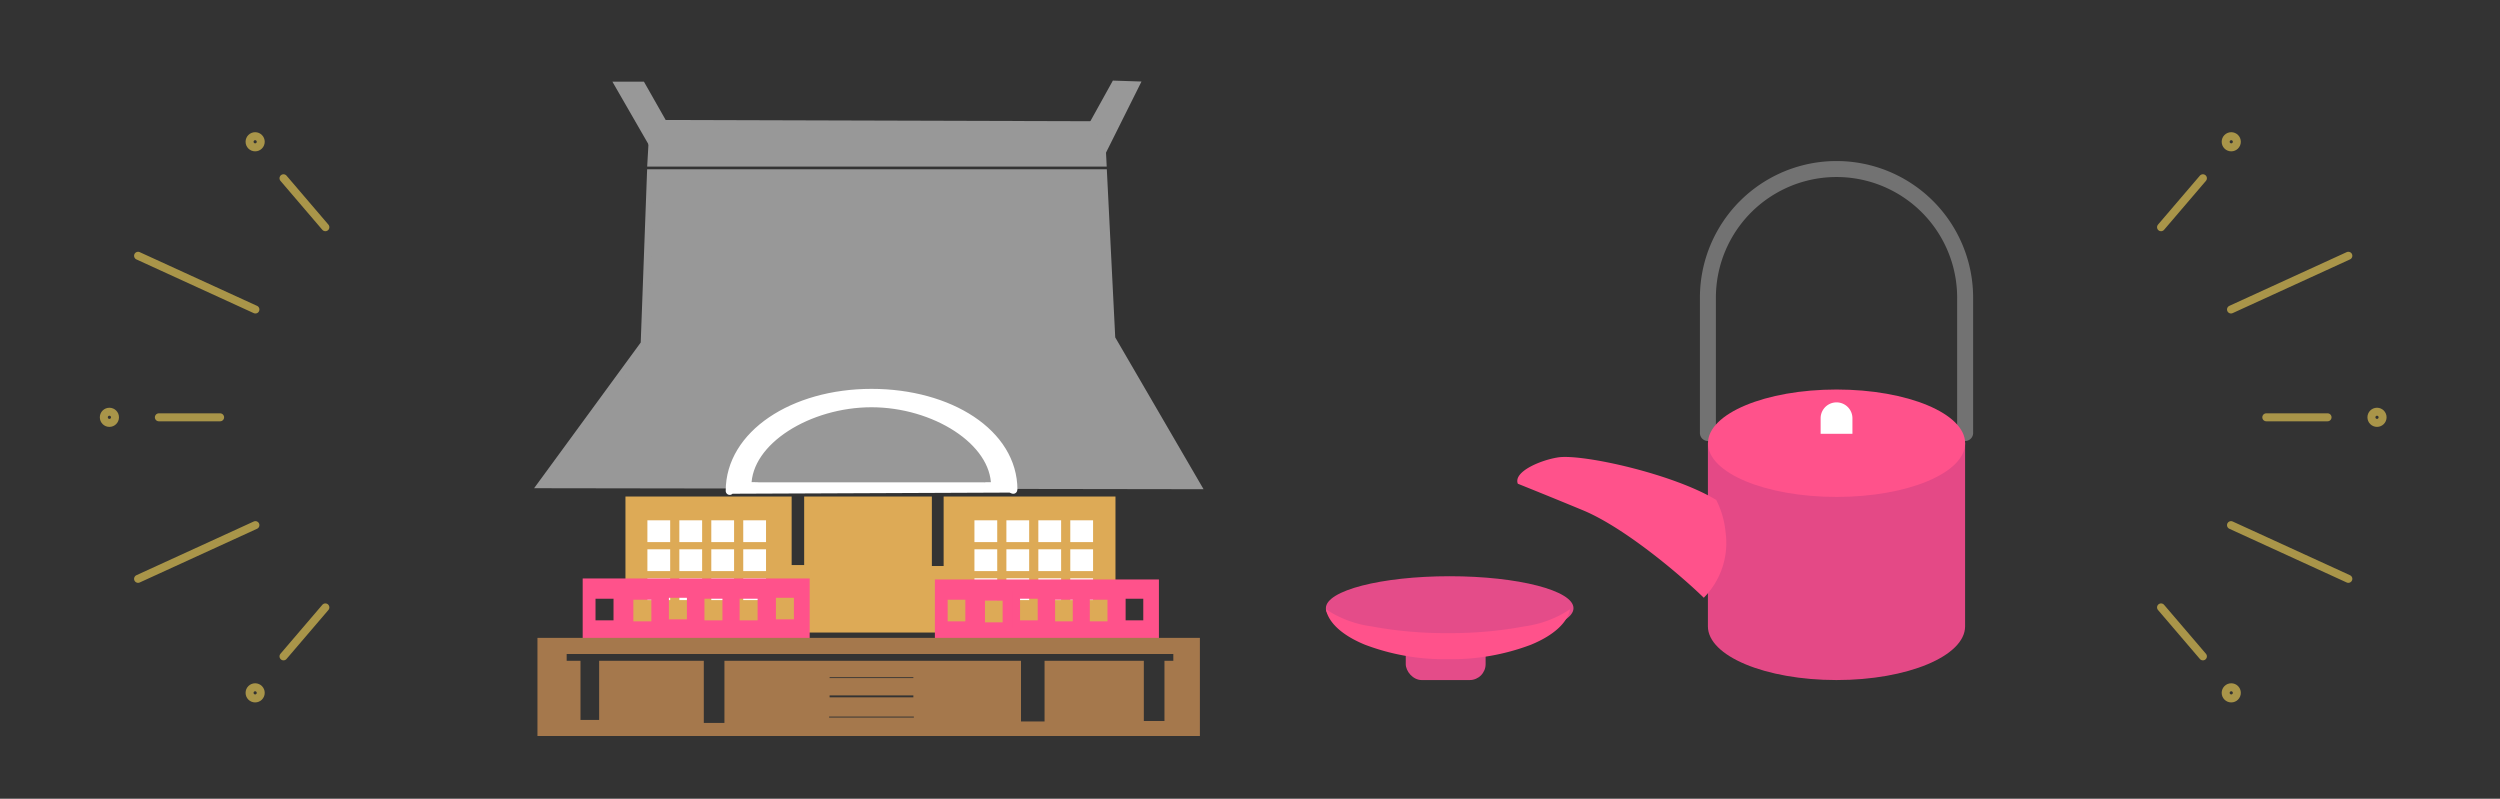 <svg xmlns="http://www.w3.org/2000/svg" xmlns:xlink="http://www.w3.org/1999/xlink" width="313" height="100" viewBox="0 0 313 100">
  <rect x="0" y="0" width="313" height="100" fill="#333333" stroke="none"/>
  <defs>
    <clipPath id="clip-path">
      <rect id="長方形_25562" data-name="長方形 25562" width="313" height="100" transform="translate(5241 -14160.158)" fill="none" stroke="#707070" stroke-width="1" opacity="0.498"/>
    </clipPath>
    <clipPath id="clip-path-2">
      <rect id="長方形_25561" data-name="長方形 25561" width="83.571" height="81.989" fill="none"/>
    </clipPath>
  </defs>
  <g id="マスクグループ_11288" data-name="マスクグループ 11288" transform="translate(-5241 14160.158)" clip-path="url(#clip-path)">
    <g id="グループ_20093" data-name="グループ 20093" transform="translate(0.018)">
      <g id="グループ_20086" data-name="グループ 20086" transform="translate(34.479 13.067)">
        <path id="パス_28532" data-name="パス 28532" d="M115.623,172.221v22.927c0,3.714,7.209,6.724,16.1,6.724s16.1-3.011,16.1-6.724V172.221Z" transform="translate(5304.71 -14289.954)" fill="#e44986"/>
        <path id="パス_28533" data-name="パス 28533" d="M115.623,38.956V22.01a16.1,16.1,0,0,1,32.205,0V38.956" transform="translate(5304.71 -14157.969)" fill="none" stroke="#727272" stroke-linecap="round" stroke-linejoin="round" stroke-width="2"/>
        <path id="パス_28534" data-name="パス 28534" d="M24.909,185.928c-5.456-3.3-16.78-5.775-19.771-5.332-2.13.316-5.662,1.77-5.073,3.3,0,0,4.159,1.668,8.147,3.322C13.4,189.37,20.38,195.28,23.35,198.174a9.767,9.767,0,0,0,2.725-8.225,11.237,11.237,0,0,0-1.166-4.021" transform="translate(5396.468 -14296.56)" fill="#ff528b"/>
        <path id="パス_28535" data-name="パス 28535" d="M147.829,146.368c0,3.714-7.209,6.724-16.1,6.724s-16.1-3.01-16.1-6.724,7.209-6.724,16.1-6.724,16.1,3.01,16.1,6.724" transform="translate(5304.71 -14264.101)" fill="#ff528b"/>
        <path id="パス_28536" data-name="パス 28536" d="M187.973,151.2h-3.981v-1.991a1.991,1.991,0,0,1,3.981,0Z" transform="translate(5250.454 -14270.11)" fill="#fff"/>
      </g>
      <g id="グループ_20087" data-name="グループ 20087" transform="translate(5208.982 -17519.074)">
        <ellipse id="楕円形_2459" data-name="楕円形 2459" cx="15.5" cy="4" rx="15.5" ry="4" transform="translate(198 3431.06)" fill="#e44c89"/>
        <rect id="長方形_25533" data-name="長方形 25533" width="10" height="5" rx="2" transform="translate(208 3439.06)" fill="#e44c89"/>
        <path id="前面オブジェクトで型抜き_9" data-name="前面オブジェクトで型抜き 9" d="M15.286,6.255A28.08,28.08,0,0,1,4.892,4.441C2.069,3.281.332,1.7,0,0A13.6,13.6,0,0,0,5.7,2.144a50.228,50.228,0,0,0,9.582.846,50.24,50.24,0,0,0,9.583-.846A13.585,13.585,0,0,0,30.572,0C30.24,1.7,28.5,3.281,25.681,4.441A28.082,28.082,0,0,1,15.286,6.255Z" transform="translate(198 3435.193)" fill="#ff528b"/>
      </g>
      <g id="グループ_20092" data-name="グループ 20092" transform="translate(599.982 4.16)">
        <path id="パス_28538" data-name="パス 28538" d="M78.664,8.564l2.388,1.192L85.627.591l-2.5-.081Z" transform="translate(4697.494 -14154.228)" fill="#989898"/>
        <path id="パス_28539" data-name="パス 28539" d="M81.052,9.756,78.664,8.564,83.126.51l2.5.081Z" transform="translate(4697.494 -14154.228)" fill="rgba(0,0,0,0)" stroke="#989898" stroke-miterlimit="10" stroke-width="1"/>
        <rect id="長方形_25534" data-name="長方形 25534" width="83.571" height="81.989" transform="translate(4708 -14154.159)" fill="none"/>
        <path id="パス_28540" data-name="パス 28540" d="M17.236,9.469l2.192-.93L14.953.653l-2.793,0Z" transform="translate(4706.376 -14154.247)" fill="#989898"/>
        <path id="パス_28541" data-name="パス 28541" d="M17.236,9.469l2.192-.93L14.953.653l-2.793,0Z" transform="translate(4706.376 -14154.247)" fill="none" stroke="#989898" stroke-miterlimit="10" stroke-width="1"/>
        <rect id="長方形_25535" data-name="長方形 25535" width="83.571" height="81.989" transform="translate(4708 -14154.159)" fill="none"/>
        <path id="パス_28542" data-name="パス 28542" d="M73.277,11.022l-.234-4.674L17.076,6.186,16.8,11.022Z" transform="translate(4705.757 -14154.985)" fill="#989898"/>
        <path id="パス_28543" data-name="パス 28543" d="M73.277,11.022l-.234-4.674L17.076,6.186,16.8,11.022Z" transform="translate(4705.757 -14154.985)" fill="rgba(0,0,0,0)" stroke="#989898" stroke-miterlimit="10" stroke-width="1"/>
        <path id="パス_28544" data-name="パス 28544" d="M14.635,13.309l-.791,21.366L.984,52.245l81.964.123L72.266,34.008l-1.036-20.7Z" transform="translate(4707.869 -14155.938)" fill="#989898"/>
        <path id="パス_28545" data-name="パス 28545" d="M72.266,34.008l-1.036-20.7H14.635l-.791,21.366L.985,52.245l81.963.123Z" transform="translate(4707.868 -14155.938)" fill="none" stroke="#989898" stroke-miterlimit="10" stroke-width="1"/>
        <rect id="長方形_25536" data-name="長方形 25536" width="83.571" height="81.989" transform="translate(4708 -14154.159)" fill="none"/>
        <path id="パス_28546" data-name="パス 28546" d="M53.461,60.6v8.7H50.988V60.6H36v8.58H33.433V60.6H13.626V76.629H73.977V60.6Z" transform="translate(4706.181 -14162.253)" fill="#ddaa56"/>
        <path id="パス_28547" data-name="パス 28547" d="M53.461,60.6v8.7H50.988V60.6H36v8.58H33.433V60.6H13.626V76.629H73.977V60.6Z" transform="translate(4706.181 -14162.253)" fill="none" stroke="#ddaa56" stroke-miterlimit="10" stroke-width="1"/>
        <g id="グループ_20088" data-name="グループ 20088">
          <rect id="長方形_25537" data-name="長方形 25537" width="1.852" height="1.729" transform="translate(4763.5 -14098.676)" fill="#fff" stroke="#fff" stroke-miterlimit="10" stroke-width="1"/>
          <rect id="長方形_25538" data-name="長方形 25538" width="1.852" height="1.729" transform="translate(4763.5 -14095.046)" fill="#fff" stroke="#fff" stroke-miterlimit="10" stroke-width="1"/>
          <rect id="長方形_25539" data-name="長方形 25539" width="1.852" height="1.729" transform="translate(4763.5 -14091.416)" fill="#fff" stroke="#fff" stroke-miterlimit="10" stroke-width="1"/>
          <rect id="長方形_25540" data-name="長方形 25540" width="1.852" height="1.729" transform="translate(4767.5 -14098.676)" fill="#fff" stroke="#fff" stroke-miterlimit="10" stroke-width="1"/>
          <rect id="長方形_25541" data-name="長方形 25541" width="1.852" height="1.729" transform="translate(4767.5 -14095.046)" fill="#fff" stroke="#fff" stroke-miterlimit="10" stroke-width="1"/>
          <rect id="長方形_25542" data-name="長方形 25542" width="1.852" height="1.729" transform="translate(4767.5 -14091.416)" fill="#fff" stroke="#fff" stroke-miterlimit="10" stroke-width="1"/>
          <rect id="長方形_25543" data-name="長方形 25543" width="1.852" height="1.729" transform="translate(4771.5 -14098.676)" fill="#fff" stroke="#fff" stroke-miterlimit="10" stroke-width="1"/>
          <rect id="長方形_25544" data-name="長方形 25544" width="1.852" height="1.729" transform="translate(4771.5 -14095.046)" fill="#fff" stroke="#fff" stroke-miterlimit="10" stroke-width="1"/>
          <rect id="長方形_25545" data-name="長方形 25545" width="1.852" height="1.729" transform="translate(4771.5 -14091.416)" fill="#fff" stroke="#fff" stroke-miterlimit="10" stroke-width="1"/>
          <rect id="長方形_25546" data-name="長方形 25546" width="1.852" height="1.729" transform="translate(4775.5 -14098.676)" fill="#fff" stroke="#fff" stroke-miterlimit="10" stroke-width="1"/>
          <rect id="長方形_25547" data-name="長方形 25547" width="1.852" height="1.729" transform="translate(4775.5 -14095.046)" fill="#fff" stroke="#fff" stroke-miterlimit="10" stroke-width="1"/>
          <rect id="長方形_25548" data-name="長方形 25548" width="1.852" height="1.729" transform="translate(4775.5 -14091.416)" fill="#fff" stroke="#fff" stroke-miterlimit="10" stroke-width="1"/>
        </g>
        <g id="グループ_20089" data-name="グループ 20089" transform="translate(-40.946)">
          <rect id="長方形_25549" data-name="長方形 25549" width="1.852" height="1.729" transform="translate(4763.5 -14098.676)" fill="#fff" stroke="#fff" stroke-miterlimit="10" stroke-width="1"/>
          <rect id="長方形_25550" data-name="長方形 25550" width="1.852" height="1.729" transform="translate(4763.5 -14095.046)" fill="#fff" stroke="#fff" stroke-miterlimit="10" stroke-width="1"/>
          <rect id="長方形_25551" data-name="長方形 25551" width="1.852" height="1.729" transform="translate(4763.5 -14091.416)" fill="#fff" stroke="#fff" stroke-miterlimit="10" stroke-width="1"/>
          <rect id="長方形_25552" data-name="長方形 25552" width="1.852" height="1.729" transform="translate(4767.5 -14098.676)" fill="#fff" stroke="#fff" stroke-miterlimit="10" stroke-width="1"/>
          <rect id="長方形_25553" data-name="長方形 25553" width="1.852" height="1.729" transform="translate(4767.5 -14095.046)" fill="#fff" stroke="#fff" stroke-miterlimit="10" stroke-width="1"/>
          <rect id="長方形_25554" data-name="長方形 25554" width="1.852" height="1.729" transform="translate(4767.5 -14091.416)" fill="#fff" stroke="#fff" stroke-miterlimit="10" stroke-width="1"/>
          <rect id="長方形_25555" data-name="長方形 25555" width="1.852" height="1.729" transform="translate(4771.5 -14098.676)" fill="#fff" stroke="#fff" stroke-miterlimit="10" stroke-width="1"/>
          <rect id="長方形_25556" data-name="長方形 25556" width="1.852" height="1.729" transform="translate(4771.5 -14095.046)" fill="#fff" stroke="#fff" stroke-miterlimit="10" stroke-width="1"/>
          <rect id="長方形_25557" data-name="長方形 25557" width="1.852" height="1.729" transform="translate(4771.5 -14091.416)" fill="#fff" stroke="#fff" stroke-miterlimit="10" stroke-width="1"/>
          <rect id="長方形_25558" data-name="長方形 25558" width="1.852" height="1.729" transform="translate(4775.5 -14098.676)" fill="#fff" stroke="#fff" stroke-miterlimit="10" stroke-width="1"/>
          <rect id="長方形_25559" data-name="長方形 25559" width="1.852" height="1.729" transform="translate(4775.5 -14095.046)" fill="#fff" stroke="#fff" stroke-miterlimit="10" stroke-width="1"/>
          <rect id="長方形_25560" data-name="長方形 25560" width="1.852" height="1.729" transform="translate(4775.5 -14091.416)" fill="#fff" stroke="#fff" stroke-miterlimit="10" stroke-width="1"/>
        </g>
        <path id="パス_28548" data-name="パス 28548" d="M7.446,79.08H34.865V72.44H7.446Zm3.86-1.4H8.053v-3.7h3.254Zm4.738.123H12.789V74.1h3.254Zm4.45-.246H17.24v-3.7h3.254Zm4.45.123H21.69v-3.7h3.254Zm4.4,0H26.094v-3.7h3.253Zm4.545-.123H30.639v-3.7h3.253Z" transform="translate(4707.006 -14163.833)" fill="#d61c24"/>
        <path id="パス_28549" data-name="パス 28549" d="M7.446,79.08H34.865V72.44H7.446Zm3.86-1.4H8.053v-3.7h3.254Zm4.738.123H12.789V74.1h3.254Zm4.45-.246H17.24v-3.7h3.254Zm4.45.123H21.69v-3.7h3.254Zm4.4,0H26.094v-3.7h3.253Zm4.545-.123H30.639v-3.7h3.253Z" transform="translate(4707.006 -14163.833)" fill="#ff528b" stroke="#ff528b" stroke-miterlimit="10" stroke-width="1"/>
        <path id="パス_28550" data-name="パス 28550" d="M58.338,79.224h27.05v-6.64H58.338Zm3.811-1.4H58.938v-3.7h3.211Zm4.672.124H63.61V74.242h3.21Zm4.392-.247H68V74h3.211Zm4.389.123h-3.21v-3.7H75.6Zm4.345,0h-3.21v-3.7h3.21ZM84.43,77.7H81.22V74h3.21Z" transform="translate(4700.209 -14163.854)" fill="#d61c24"/>
        <path id="パス_28551" data-name="パス 28551" d="M58.338,79.224h27.05v-6.64H58.338Zm3.811-1.4H58.938v-3.7h3.211Zm4.672.124H63.61V74.242h3.21Zm4.392-.247H68V74h3.211Zm4.389.123h-3.21v-3.7H75.6Zm4.345,0h-3.21v-3.7h3.21ZM84.43,77.7H81.22V74h3.21Z" transform="translate(4700.209 -14163.854)" fill="#ff528b" stroke="#ff528b" stroke-miterlimit="10" stroke-width="1"/>
        <path id="パス_28552" data-name="パス 28552" d="M36.426,89.884h11.61V91H36.426Zm.062-2.656H47.975v1.236H36.487Zm0-2.284H47.975v1.112H36.487Zm-32.919-2.9H80.522v1.852h-1.11v7.535H75.829V83.893H64.4v7.6H60.451v-7.6H24.321v7.782H20.738V83.893H8.634V91.3H5.3V83.893H3.569ZM.912,92.376H82.85V81.026H.912Z" transform="translate(4707.878 -14164.979)" fill="#a5784c"/>
        <g id="グループ_20091" data-name="グループ 20091" transform="translate(4708 -14154.159)">
          <g id="グループ_20090" data-name="グループ 20090" transform="translate(0 0)" clip-path="url(#clip-path-2)">
            <path id="パス_28553" data-name="パス 28553" d="M.912,92.376H82.849V81.025H.912ZM48.036,91H36.426V89.884h11.61Zm-.061-2.533H36.487V87.227H47.975Zm-11.487-3.52H47.975v1.112H36.487Zm44.035-1.05H79.413v7.535H75.829V83.893H64.4v7.6H60.451v-7.6H24.321v7.781H20.738V83.893H8.634V91.3H5.3V83.893H3.569V82.04H80.522Z" transform="translate(-0.122 -10.821)" fill="none" stroke="#a5784c" stroke-miterlimit="10" stroke-width="1"/>
            <path id="パス_28554" data-name="パス 28554" d="M45.864,45.042c-9.783,0-17.75,5.18-17.75,12.275,0,.05.144-.195.144-.145l34.947-.144c0-.051.433.195.433.144,0-7.094-7.991-12.13-17.774-12.13m14.166,11.7H31.7c0-.04-1.367,0-1.367-.039,0-5.676,7.706-10.358,15.533-10.358s15.471,4.7,15.471,10.372c0,.04-1.3-.015-1.306.025" transform="translate(-3.755 -6.015)" fill="#fff"/>
            <path id="パス_28555" data-name="パス 28555" d="M45.864,45.042c-9.783,0-17.75,5.18-17.75,12.275,0,.05.144-.195.144-.145l34.947-.144c0-.051.433.195.433.144C63.638,50.079,55.647,45.042,45.864,45.042Zm14.166,11.7H31.7c0-.04-1.367,0-1.367-.039,0-5.676,7.706-10.358,15.533-10.358s15.471,4.7,15.471,10.372C61.335,56.754,60.031,56.7,60.03,56.739Z" transform="translate(-3.755 -6.015)" fill="none" stroke="#fff" stroke-miterlimit="10" stroke-width="1"/>
          </g>
        </g>
      </g>
    </g>
    <g id="グループ_20096" data-name="グループ 20096" transform="translate(-39.851 2297.661)">
      <g id="グループ_20094" data-name="グループ 20094" transform="translate(5551.413 -16370.375) rotate(-90)">
        <line id="線_3193" data-name="線 3193" y1="7.668" transform="translate(35.197 13.179)" fill="none" stroke="#a99549" stroke-linecap="round" stroke-linejoin="round" stroke-width="1"/>
        <line id="線_3194" data-name="線 3194" y1="14.692" x2="6.725" transform="translate(14.973 8.759)" fill="none" stroke="#a99549" stroke-linecap="round" stroke-linejoin="round" stroke-width="1"/>
        <line id="線_3195" data-name="線 3195" y1="5.242" x2="6.13" transform="translate(5.267 0)" fill="none" stroke="#a99549" stroke-linecap="round" stroke-linejoin="round" stroke-width="1"/>
        <ellipse id="楕円形_2461" data-name="楕円形 2461" cx="0.699" cy="0.699" rx="0.699" ry="0.699" transform="translate(34.498 26.34)" fill="none" stroke="#a99549" stroke-linecap="round" stroke-linejoin="round" stroke-width="1"/>
        <ellipse id="楕円形_2462" data-name="楕円形 2462" cx="0.699" cy="0.699" rx="0.699" ry="0.699" transform="translate(0 8.092)" fill="none" stroke="#a99549" stroke-linecap="round" stroke-linejoin="round" stroke-width="1"/>
        <line id="線_3196" data-name="線 3196" x1="6.725" y1="14.692" transform="translate(48.696 8.759)" fill="none" stroke="#a99549" stroke-linecap="round" stroke-linejoin="round" stroke-width="1"/>
        <line id="線_3197" data-name="線 3197" x1="6.13" y1="5.242" transform="translate(58.996 0)" fill="none" stroke="#a99549" stroke-linecap="round" stroke-linejoin="round" stroke-width="1"/>
        <ellipse id="楕円形_2463" data-name="楕円形 2463" cx="0.699" cy="0.699" rx="0.699" ry="0.699" transform="translate(68.995 8.092)" fill="none" stroke="#a99549" stroke-linecap="round" stroke-linejoin="round" stroke-width="1"/>
      </g>
      <g id="グループ_20095" data-name="グループ 20095" transform="translate(5321.588 -16440.768) rotate(90)">
        <line id="線_3198" data-name="線 3198" y1="7.668" transform="translate(35.197 13.18)" fill="none" stroke="#a99549" stroke-linecap="round" stroke-linejoin="round" stroke-width="1"/>
        <line id="線_3199" data-name="線 3199" y1="14.692" x2="6.725" transform="translate(14.973 8.759)" fill="none" stroke="#a99549" stroke-linecap="round" stroke-linejoin="round" stroke-width="1"/>
        <line id="線_3200" data-name="線 3200" y1="5.242" x2="6.13" transform="translate(5.267 0.001)" fill="none" stroke="#a99549" stroke-linecap="round" stroke-linejoin="round" stroke-width="1"/>
        <ellipse id="楕円形_2464" data-name="楕円形 2464" cx="0.699" cy="0.699" rx="0.699" ry="0.699" transform="translate(34.498 26.341)" fill="none" stroke="#a99549" stroke-linecap="round" stroke-linejoin="round" stroke-width="1"/>
        <ellipse id="楕円形_2465" data-name="楕円形 2465" cx="0.699" cy="0.699" rx="0.699" ry="0.699" transform="translate(0 8.093)" fill="none" stroke="#a99549" stroke-linecap="round" stroke-linejoin="round" stroke-width="1"/>
        <line id="線_3201" data-name="線 3201" x1="6.725" y1="14.692" transform="translate(48.695 8.759)" fill="none" stroke="#a99549" stroke-linecap="round" stroke-linejoin="round" stroke-width="1"/>
        <line id="線_3202" data-name="線 3202" x1="6.13" y1="5.242" transform="translate(58.996 0.001)" fill="none" stroke="#a99549" stroke-linecap="round" stroke-linejoin="round" stroke-width="1"/>
        <ellipse id="楕円形_2466" data-name="楕円形 2466" cx="0.699" cy="0.699" rx="0.699" ry="0.699" transform="translate(68.995 8.093)" fill="none" stroke="#a99549" stroke-linecap="round" stroke-linejoin="round" stroke-width="1"/>
      </g>
    </g>
  </g>
</svg>
